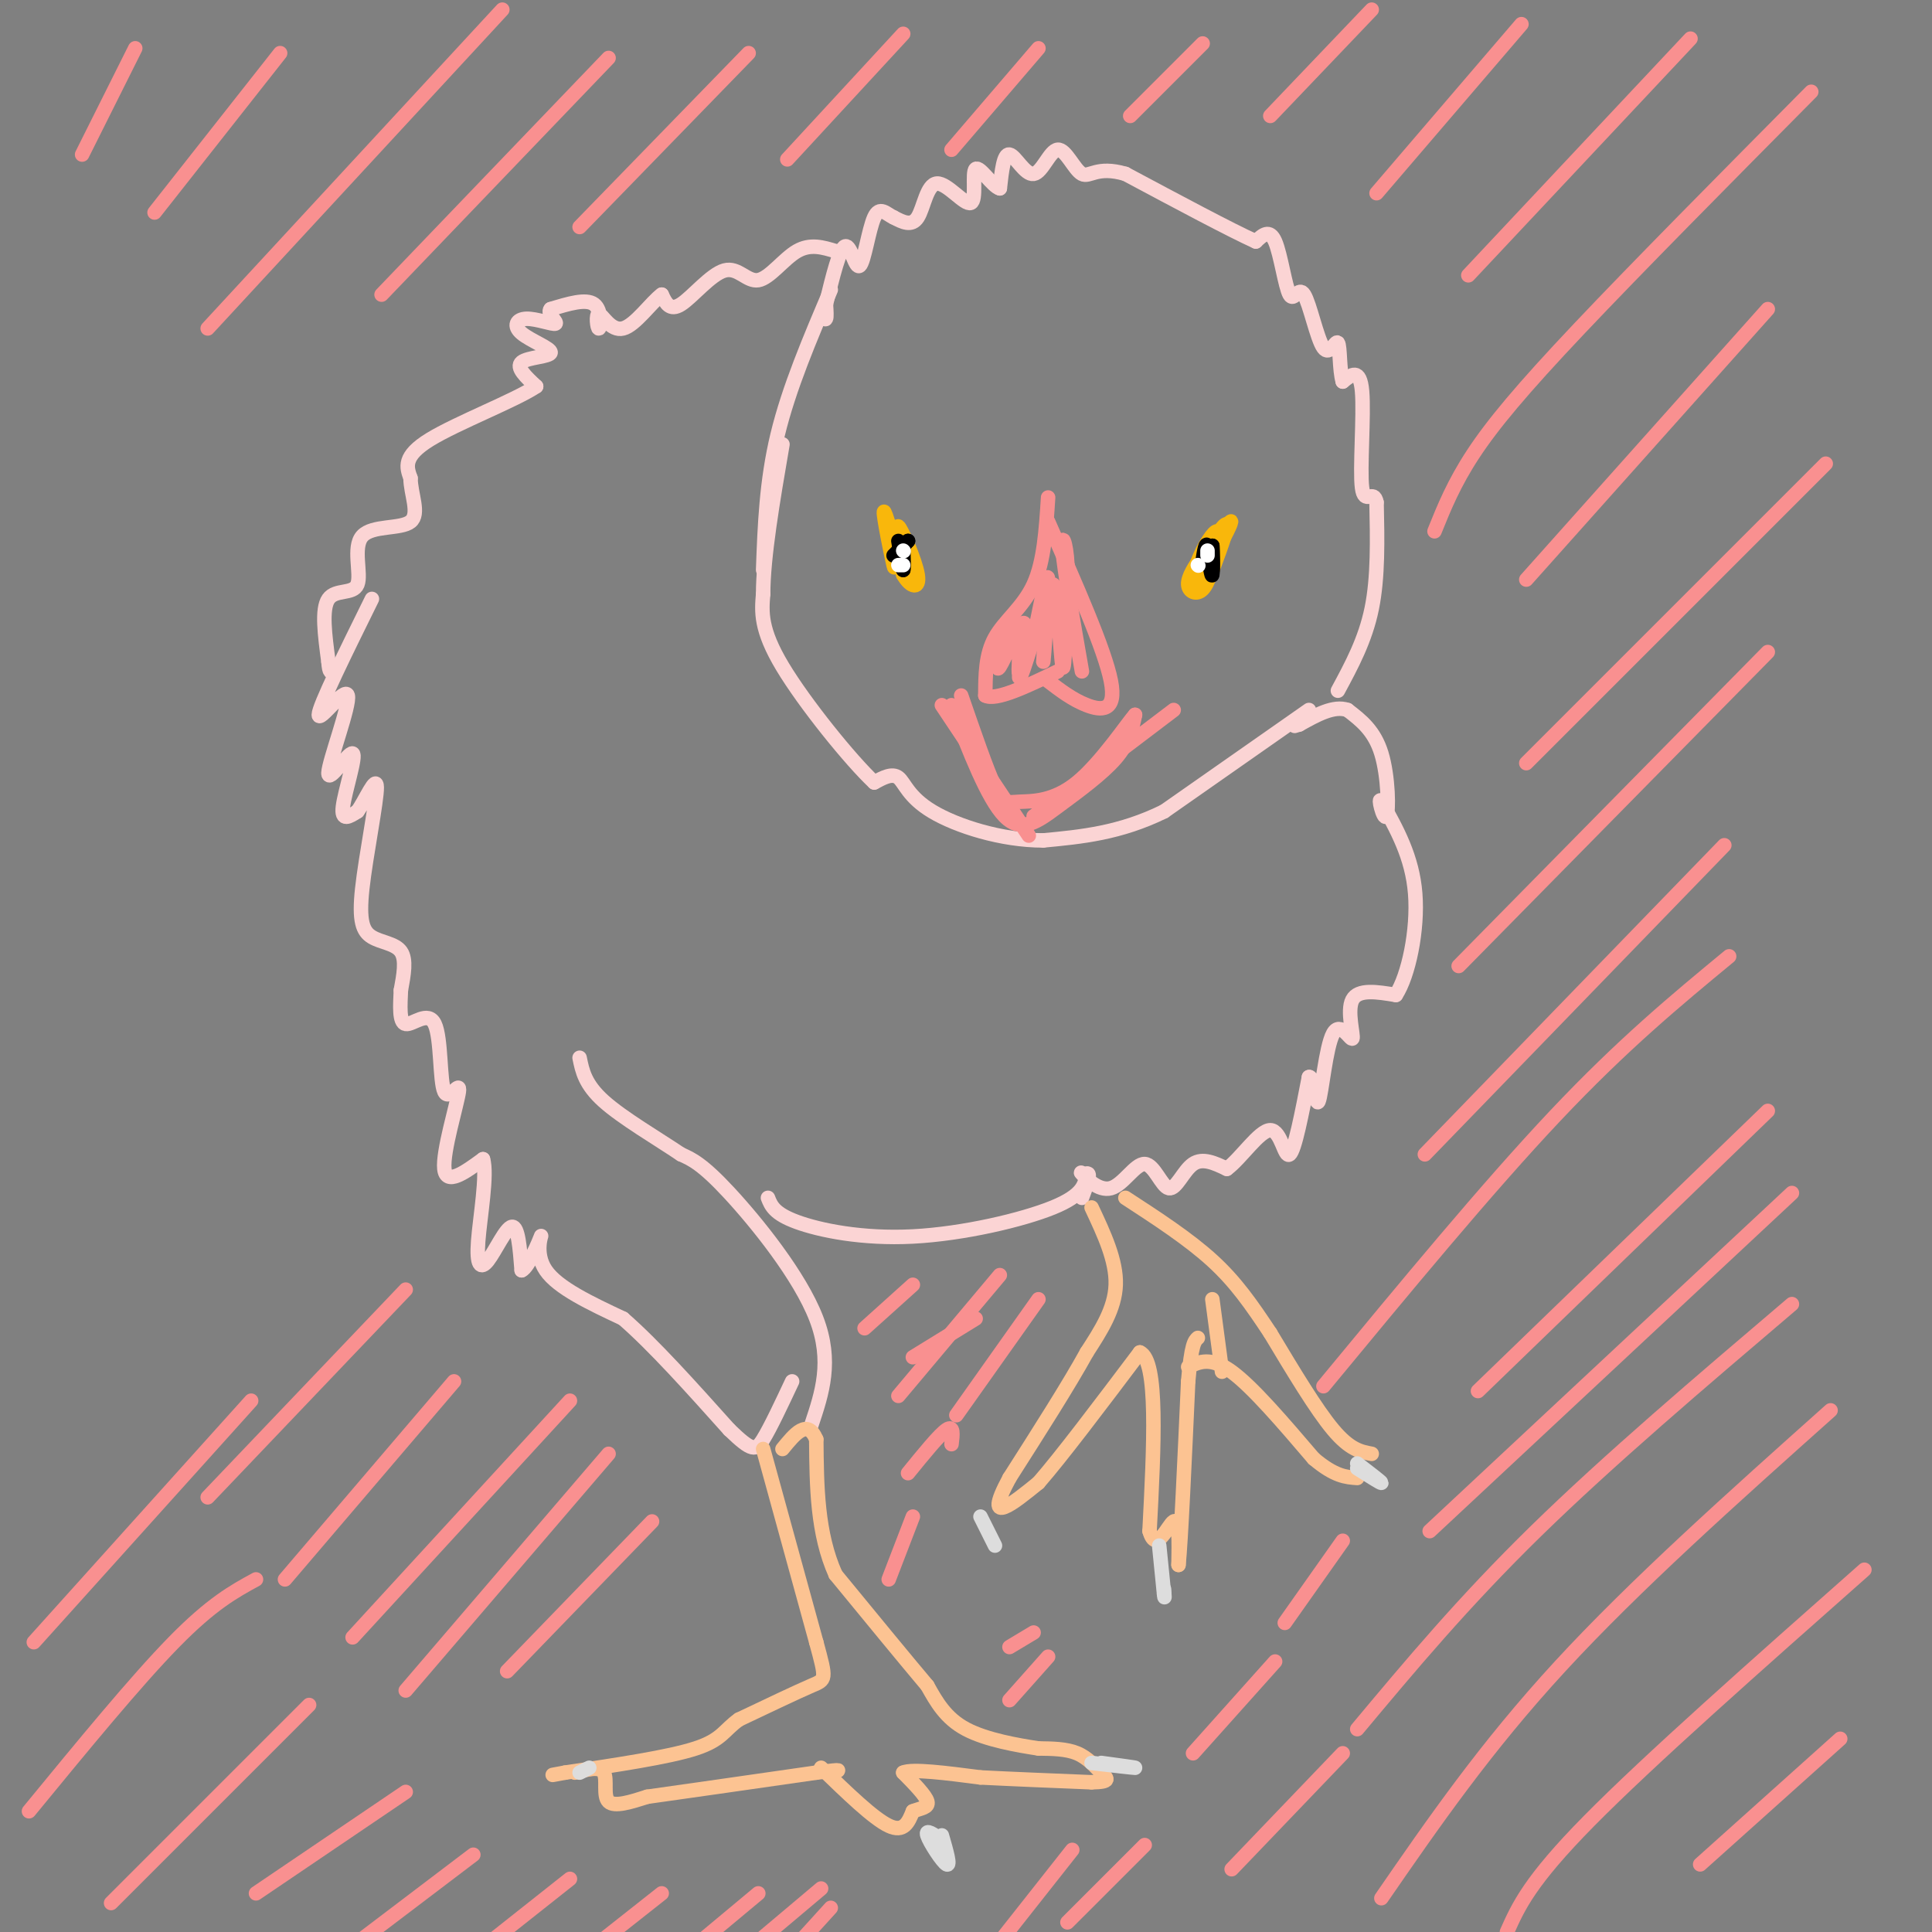 <svg viewBox='0 0 400 400' version='1.1' xmlns='http://www.w3.org/2000/svg' xmlns:xlink='http://www.w3.org/1999/xlink'><rect x="0" y="0" width="400" height="400" fill="#808080" stroke="none"/><g fill='none' stroke='#FBD4D4' stroke-width='3' stroke-linecap='round' stroke-linejoin='round'><path d='M77,124c-5.496,11.138 -10.992,22.275 -11,24c-0.008,1.725 5.473,-5.963 6,-4c0.527,1.963 -3.900,13.578 -4,16c-0.100,2.422 4.127,-4.348 5,-4c0.873,0.348 -1.608,7.814 -2,11c-0.392,3.186 1.304,2.093 3,1'/><path d='M74,168c1.559,-2.096 3.956,-7.835 4,-5c0.044,2.835 -2.267,14.244 -3,21c-0.733,6.756 0.110,8.857 2,10c1.890,1.143 4.826,1.326 6,3c1.174,1.674 0.587,4.837 0,8'/><path d='M83,205c-0.123,3.070 -0.432,6.743 1,7c1.432,0.257 4.605,-2.904 6,0c1.395,2.904 1.013,11.871 2,14c0.987,2.129 3.343,-2.581 3,0c-0.343,2.581 -3.384,12.452 -3,16c0.384,3.548 4.192,0.774 8,-2'/><path d='M100,240c0.963,3.158 -0.628,12.053 -1,17c-0.372,4.947 0.477,5.947 2,4c1.523,-1.947 3.721,-6.842 5,-7c1.279,-0.158 1.640,4.421 2,9'/><path d='M108,263c1.345,-0.488 3.708,-6.208 4,-7c0.292,-0.792 -1.488,3.345 1,7c2.488,3.655 9.244,6.827 16,10'/><path d='M129,273c6.333,5.500 14.167,14.250 22,23'/><path d='M151,296c4.711,4.556 5.489,4.444 7,2c1.511,-2.444 3.756,-7.222 6,-12'/><path d='M168,295c2.200,-6.578 4.400,-13.156 1,-22c-3.400,-8.844 -12.400,-19.956 -18,-26c-5.600,-6.044 -7.800,-7.022 -10,-8'/><path d='M141,239c-4.889,-3.289 -12.111,-7.511 -16,-11c-3.889,-3.489 -4.444,-6.244 -5,-9'/><path d='M159,248c0.643,1.637 1.286,3.274 6,5c4.714,1.726 13.500,3.542 24,3c10.500,-0.542 22.714,-3.440 29,-6c6.286,-2.560 6.643,-4.780 7,-7'/><path d='M225,243c1.000,-0.333 0.000,2.333 -1,5'/><path d='M226,245c-1.345,-1.388 -2.691,-2.777 -2,-2c0.691,0.777 3.417,3.719 6,3c2.583,-0.719 5.022,-5.100 7,-5c1.978,0.100 3.494,4.681 5,5c1.506,0.319 3.002,-3.623 5,-5c1.998,-1.377 4.499,-0.188 7,1'/><path d='M254,242c2.929,-2.143 6.750,-8.000 9,-8c2.250,-0.000 2.929,5.857 4,5c1.071,-0.857 2.536,-8.429 4,-16'/><path d='M271,223c0.962,-0.444 1.368,6.447 2,5c0.632,-1.447 1.489,-11.233 3,-14c1.511,-2.767 3.676,1.486 4,1c0.324,-0.486 -1.193,-5.710 0,-8c1.193,-2.290 5.097,-1.645 9,-1'/><path d='M289,206c2.600,-3.978 4.600,-13.422 4,-21c-0.600,-7.578 -3.800,-13.289 -7,-19'/><path d='M286,166c-0.881,-1.595 0.417,3.917 1,3c0.583,-0.917 0.452,-8.262 -1,-13c-1.452,-4.738 -4.226,-6.869 -7,-9'/><path d='M279,147c-2.833,-1.000 -6.417,1.000 -10,3'/><path d='M269,150c-1.667,0.500 -0.833,0.250 0,0'/><path d='M271,147c0.000,0.000 -30.000,21.000 -30,21'/><path d='M241,168c-9.167,4.500 -17.083,5.250 -25,6'/><path d='M216,174c-8.714,0.000 -18.000,-3.000 -23,-6c-5.000,-3.000 -5.714,-6.000 -7,-7c-1.286,-1.000 -3.143,0.000 -5,1'/><path d='M181,162c-4.822,-4.511 -14.378,-16.289 -19,-24c-4.622,-7.711 -4.311,-11.356 -4,-15'/><path d='M158,123c0.000,-7.667 2.000,-19.333 4,-31'/><path d='M277,143c2.833,-5.250 5.667,-10.500 7,-17c1.333,-6.500 1.167,-14.250 1,-22'/><path d='M285,104c-0.571,-2.917 -2.500,0.792 -3,-3c-0.500,-3.792 0.429,-15.083 0,-20c-0.429,-4.917 -2.214,-3.458 -4,-2'/><path d='M278,79c-0.718,-2.374 -0.512,-7.307 -1,-8c-0.488,-0.693 -1.669,2.856 -3,1c-1.331,-1.856 -2.810,-9.116 -4,-11c-1.190,-1.884 -2.090,1.608 -3,0c-0.910,-1.608 -1.832,-8.317 -3,-11c-1.168,-2.683 -2.584,-1.342 -4,0'/><path d='M260,50c-5.167,-2.333 -16.083,-8.167 -27,-14'/><path d='M233,36c-5.974,-1.758 -7.407,0.847 -9,0c-1.593,-0.847 -3.344,-5.144 -5,-5c-1.656,0.144 -3.215,4.731 -5,5c-1.785,0.269 -3.796,-3.780 -5,-4c-1.204,-0.220 -1.602,3.390 -2,7'/><path d='M207,39c-1.482,-0.343 -4.187,-4.700 -5,-4c-0.813,0.700 0.267,6.456 -1,7c-1.267,0.544 -4.879,-4.123 -7,-4c-2.121,0.123 -2.749,5.035 -4,7c-1.251,1.965 -3.126,0.982 -5,0'/><path d='M185,45c-1.533,-0.708 -2.864,-2.478 -4,0c-1.136,2.478 -2.075,9.206 -3,10c-0.925,0.794 -1.836,-4.344 -3,-4c-1.164,0.344 -2.582,6.172 -4,12'/><path d='M171,63c-0.622,2.667 -0.178,3.333 0,3c0.178,-0.333 0.089,-1.667 0,-3'/><path d='M173,52c-2.622,-0.799 -5.244,-1.598 -8,0c-2.756,1.598 -5.646,5.593 -8,6c-2.354,0.407 -4.172,-2.775 -7,-2c-2.828,0.775 -6.665,5.507 -9,7c-2.335,1.493 -3.167,-0.254 -4,-2'/><path d='M137,61c-2.131,1.529 -5.458,6.352 -8,7c-2.542,0.648 -4.300,-2.878 -5,-3c-0.700,-0.122 -0.342,3.159 0,3c0.342,-0.159 0.669,-3.760 -1,-5c-1.669,-1.240 -5.335,-0.120 -9,1'/><path d='M114,64c-0.852,0.927 1.519,2.746 1,3c-0.519,0.254 -3.929,-1.056 -6,-1c-2.071,0.056 -2.802,1.479 -1,3c1.802,1.521 6.139,3.140 6,4c-0.139,0.860 -4.754,0.960 -6,2c-1.246,1.040 0.877,3.020 3,5'/><path d='M111,80c-4.244,2.867 -16.356,7.533 -22,11c-5.644,3.467 -4.822,5.733 -4,8'/><path d='M85,99c-0.003,3.255 1.991,7.391 0,9c-1.991,1.609 -7.967,0.689 -10,3c-2.033,2.311 -0.124,7.853 -1,10c-0.876,2.147 -4.536,0.899 -6,3c-1.464,2.101 -0.732,7.550 0,13'/><path d='M68,137c0.167,2.500 0.583,2.250 1,2'/><path d='M172,60c-4.333,10.167 -8.667,20.333 -11,30c-2.333,9.667 -2.667,18.833 -3,28'/></g>
<g fill='none' stroke='#FCC392' stroke-width='3' stroke-linecap='round' stroke-linejoin='round'><path d='M226,250c2.583,5.500 5.167,11.000 5,16c-0.167,5.000 -3.083,9.500 -6,14'/><path d='M225,280c-3.667,6.667 -9.833,16.333 -16,26'/><path d='M209,306c-3.022,5.600 -2.578,6.600 -1,6c1.578,-0.600 4.289,-2.800 7,-5'/><path d='M215,307c4.667,-5.333 12.833,-16.167 21,-27'/><path d='M236,280c3.833,1.667 2.917,19.333 2,37'/><path d='M238,317c1.378,4.911 3.822,-1.311 5,-2c1.178,-0.689 1.089,4.156 1,9'/><path d='M244,324c0.500,-4.833 1.250,-21.417 2,-38'/><path d='M246,286c0.667,-7.833 1.333,-8.417 2,-9'/><path d='M246,283c2.333,-1.083 4.667,-2.167 9,1c4.333,3.167 10.667,10.583 17,18'/><path d='M272,302c4.333,3.667 6.667,3.833 9,4'/><path d='M284,301c-2.250,-0.417 -4.500,-0.833 -8,-5c-3.500,-4.167 -8.250,-12.083 -13,-20'/><path d='M263,276c-3.889,-5.867 -7.111,-10.533 -12,-15c-4.889,-4.467 -11.444,-8.733 -18,-13'/><path d='M253,284c0.000,0.000 -2.000,-15.000 -2,-15'/><path d='M158,300c0.000,0.000 11.000,40.000 11,40'/><path d='M169,340c2.156,7.911 2.044,7.689 -1,9c-3.044,1.311 -9.022,4.156 -15,7'/><path d='M153,356c-3.133,2.200 -3.467,4.200 -9,6c-5.533,1.800 -16.267,3.400 -27,5'/><path d='M117,367c-4.500,0.833 -2.250,0.417 0,0'/><path d='M119,367c2.600,-0.689 5.200,-1.378 6,0c0.800,1.378 -0.200,4.822 1,6c1.200,1.178 4.600,0.089 8,-1'/><path d='M134,372c7.167,-1.000 21.083,-3.000 35,-5'/><path d='M169,367c6.333,-0.833 4.667,-0.417 3,0'/><path d='M170,366c5.417,5.250 10.833,10.500 14,12c3.167,1.500 4.083,-0.750 5,-3'/><path d='M189,375c1.667,-0.644 3.333,-0.756 3,-2c-0.333,-1.244 -2.667,-3.622 -5,-6'/><path d='M187,367c1.833,-0.833 8.917,0.083 16,1'/><path d='M203,368c6.500,0.333 14.750,0.667 23,1'/><path d='M226,369c4.214,-0.071 3.250,-0.750 2,-2c-1.250,-1.250 -2.786,-3.071 -5,-4c-2.214,-0.929 -5.107,-0.964 -8,-1'/><path d='M215,362c-4.222,-0.644 -10.778,-1.756 -15,-4c-4.222,-2.244 -6.111,-5.622 -8,-9'/><path d='M192,349c-4.500,-5.333 -11.750,-14.167 -19,-23'/><path d='M173,326c-3.833,-8.500 -3.917,-18.250 -4,-28'/><path d='M169,298c-1.833,-4.333 -4.417,-1.167 -7,2'/></g>
<g fill='none' stroke='#DDDDDD' stroke-width='3' stroke-linecap='round' stroke-linejoin='round'><path d='M226,365c4.333,0.500 8.667,1.000 9,1c0.333,0.000 -3.333,-0.500 -7,-1'/><path d='M195,380c0.933,3.222 1.867,6.444 1,6c-0.867,-0.444 -3.533,-4.556 -4,-6c-0.467,-1.444 1.267,-0.222 3,1'/><path d='M122,366c0.000,0.000 -2.000,1.000 -2,1'/><path d='M203,314c0.000,0.000 3.000,6.000 3,6'/><path d='M240,320c0.000,0.000 1.000,10.000 1,10'/><path d='M241,330c0.167,1.500 0.083,0.250 0,-1'/><path d='M281,303c2.500,1.917 5.000,3.833 5,4c0.000,0.167 -2.500,-1.417 -5,-3'/></g>
<g fill='none' stroke='#F9B70B' stroke-width='3' stroke-linecap='round' stroke-linejoin='round'><path d='M252,111c0.000,0.000 -4.000,10.000 -4,10'/><path d='M248,121c0.418,-0.759 3.463,-7.657 4,-10c0.537,-2.343 -1.432,-0.131 -3,3c-1.568,3.131 -2.734,7.180 -2,7c0.734,-0.180 3.367,-4.590 6,-9'/><path d='M253,112c1.643,-2.893 2.750,-5.625 1,-3c-1.750,2.625 -6.357,10.607 -7,12c-0.643,1.393 2.679,-3.804 6,-9'/><path d='M253,112c-0.711,1.133 -5.489,8.467 -6,9c-0.511,0.533 3.244,-5.733 7,-12'/><path d='M254,109c0.167,0.786 -2.917,8.750 -3,9c-0.083,0.250 2.833,-7.214 3,-9c0.167,-1.786 -2.417,2.107 -5,6'/><path d='M249,115c-1.595,2.131 -3.083,4.458 -3,6c0.083,1.542 1.738,2.298 3,1c1.262,-1.298 2.131,-4.649 3,-8'/><path d='M184,110c0.733,4.467 1.467,8.933 1,7c-0.467,-1.933 -2.133,-10.267 -2,-11c0.133,-0.733 2.067,6.133 4,13'/><path d='M187,119c1.571,2.738 3.500,3.083 3,0c-0.500,-3.083 -3.429,-9.595 -4,-10c-0.571,-0.405 1.214,5.298 3,11'/><path d='M189,120c-0.822,-1.178 -4.378,-9.622 -5,-11c-0.622,-1.378 1.689,4.311 4,10'/></g>
<g fill='none' stroke='#000000' stroke-width='3' stroke-linecap='round' stroke-linejoin='round'><path d='M249,116c0.311,-1.933 0.622,-3.867 1,-3c0.378,0.867 0.822,4.533 1,5c0.178,0.467 0.089,-2.267 0,-5'/><path d='M251,113c0.044,0.778 0.156,5.222 0,6c-0.156,0.778 -0.578,-2.111 -1,-5'/><path d='M188,112c-1.000,1.000 -2.000,2.000 -2,2c0.000,0.000 1.000,-1.000 2,-2'/><path d='M188,112c-0.167,0.167 -1.583,1.583 -3,3'/><path d='M186,112c0.000,0.000 1.000,6.000 1,6'/><path d='M187,118c0.167,0.167 0.083,-2.417 0,-5'/></g>
<g fill='none' stroke='#FFFFFF' stroke-width='3' stroke-linecap='round' stroke-linejoin='round'><path d='M250,115c0.000,0.000 0.000,-1.000 0,-1'/><path d='M187,114c0.000,0.000 0.100,0.100 0.1,0.1'/><path d='M186,117c0.000,0.000 1.000,0.000 1,0'/><path d='M248,117c0.000,0.000 0.100,0.100 0.1,0.1'/></g>
<g fill='none' stroke='#F99090' stroke-width='3' stroke-linecap='round' stroke-linejoin='round'><path d='M195,146c0.000,0.000 18.000,27.000 18,27'/><path d='M214,169c0.000,0.000 29.000,-22.000 29,-22'/><path d='M197,146c3.738,9.702 7.476,19.405 11,23c3.524,3.595 6.833,1.083 11,-2c4.167,-3.083 9.190,-6.738 12,-10c2.810,-3.262 3.405,-6.131 4,-9'/><path d='M235,148c-1.429,1.549 -7.002,9.920 -12,14c-4.998,4.080 -9.423,3.868 -12,4c-2.577,0.132 -3.308,0.609 -5,-3c-1.692,-3.609 -4.346,-11.305 -7,-19'/><path d='M217,103c-0.422,6.644 -0.844,13.289 -3,18c-2.156,4.711 -6.044,7.489 -8,11c-1.956,3.511 -1.978,7.756 -2,12'/><path d='M204,144c2.167,1.167 8.583,-1.917 15,-5'/><path d='M217,141c2.533,1.933 5.067,3.867 8,5c2.933,1.133 6.267,1.467 5,-5c-1.267,-6.467 -7.133,-19.733 -13,-33'/><path d='M211,136c-0.071,2.024 -0.142,4.047 0,3c0.142,-1.047 0.498,-5.165 0,-7c-0.498,-1.835 -1.849,-1.387 -3,1c-1.151,2.387 -2.102,6.712 -1,5c1.102,-1.712 4.258,-9.461 5,-9c0.742,0.461 -0.931,9.132 -1,11c-0.069,1.868 1.465,-3.066 3,-8'/><path d='M214,132c1.229,-5.338 2.802,-14.682 3,-12c0.198,2.682 -0.978,17.389 -1,17c-0.022,-0.389 1.109,-15.874 2,-16c0.891,-0.126 1.540,15.107 2,17c0.460,1.893 0.730,-9.553 1,-21'/><path d='M221,117c-0.244,-5.044 -1.356,-7.156 -1,-3c0.356,4.156 2.178,14.578 4,25'/><path d='M28,10c0.000,0.000 -11.000,22.000 -11,22'/><path d='M58,11c0.000,0.000 -26.000,33.000 -26,33'/><path d='M104,2c0.000,0.000 -61.000,66.000 -61,66'/><path d='M126,12c0.000,0.000 -47.000,49.000 -47,49'/><path d='M155,11c0.000,0.000 -35.000,36.000 -35,36'/><path d='M187,7c0.000,0.000 -24.000,26.000 -24,26'/><path d='M215,10c0.000,0.000 -18.000,21.000 -18,21'/><path d='M249,9c0.000,0.000 -15.000,15.000 -15,15'/><path d='M284,2c0.000,0.000 -21.000,22.000 -21,22'/><path d='M315,5c0.000,0.000 -30.000,35.000 -30,35'/><path d='M350,8c0.000,0.000 -46.000,49.000 -46,49'/><path d='M375,19c-18.000,18.156 -36.000,36.311 -48,49c-12.000,12.689 -18.000,19.911 -22,26c-4.000,6.089 -6.000,11.044 -8,16'/><path d='M366,64c0.000,0.000 -50.000,56.000 -50,56'/><path d='M378,96c0.000,0.000 -62.000,62.000 -62,62'/><path d='M366,135c0.000,0.000 -64.000,65.000 -64,65'/><path d='M357,175c0.000,0.000 -62.000,64.000 -62,64'/><path d='M358,198c-11.000,9.083 -22.000,18.167 -36,33c-14.000,14.833 -31.000,35.417 -48,56'/><path d='M366,230c0.000,0.000 -60.000,58.000 -60,58'/><path d='M371,247c0.000,0.000 -75.000,70.000 -75,70'/><path d='M371,270c-19.000,16.167 -38.000,32.333 -53,47c-15.000,14.667 -26.000,27.833 -37,41'/><path d='M379,292c-20.250,18.083 -40.500,36.167 -56,53c-15.500,16.833 -26.250,32.417 -37,48'/><path d='M386,325c-22.333,19.750 -44.667,39.500 -57,52c-12.333,12.500 -14.667,17.750 -17,23'/><path d='M381,360c0.000,0.000 -29.000,26.000 -29,26'/><path d='M264,344c0.000,0.000 -17.000,19.000 -17,19'/><path d='M217,343c0.000,0.000 -8.000,9.000 -8,9'/><path d='M214,338c0.000,0.000 -5.000,3.000 -5,3'/><path d='M197,299c0.250,-2.000 0.500,-4.000 -1,-3c-1.500,1.000 -4.750,5.000 -8,9'/><path d='M202,273c0.000,0.000 -13.000,8.000 -13,8'/><path d='M189,266c0.000,0.000 -10.000,9.000 -10,9'/><path d='M207,264c0.000,0.000 -21.000,25.000 -21,25'/><path d='M215,269c0.000,0.000 -17.000,24.000 -17,24'/><path d='M189,314c0.000,0.000 -5.000,13.000 -5,13'/><path d='M278,319c0.000,0.000 -12.000,17.000 -12,17'/><path d='M278,363c0.000,0.000 -23.000,24.000 -23,24'/><path d='M237,382c0.000,0.000 -16.000,16.000 -16,16'/><path d='M222,383c0.000,0.000 -15.000,19.000 -15,19'/><path d='M172,395c0.000,0.000 -10.000,11.000 -10,11'/><path d='M170,391c0.000,0.000 -19.000,16.000 -19,16'/><path d='M157,392c0.000,0.000 -18.000,15.000 -18,15'/><path d='M137,392c0.000,0.000 -19.000,15.000 -19,15'/><path d='M118,389c0.000,0.000 -24.000,19.000 -24,19'/><path d='M98,384c0.000,0.000 -29.000,22.000 -29,22'/><path d='M84,371c0.000,0.000 -31.000,21.000 -31,21'/><path d='M64,353c0.000,0.000 -41.000,41.000 -41,41'/><path d='M53,327c-4.583,2.500 -9.167,5.000 -17,13c-7.833,8.000 -18.917,21.500 -30,35'/><path d='M52,290c0.000,0.000 -45.000,50.000 -45,50'/><path d='M84,267c0.000,0.000 -41.000,43.000 -41,43'/><path d='M94,286c0.000,0.000 -35.000,41.000 -35,41'/><path d='M118,290c0.000,0.000 -45.000,49.000 -45,49'/><path d='M126,301c0.000,0.000 -42.000,49.000 -42,49'/><path d='M135,315c0.000,0.000 -30.000,31.000 -30,31'/></g>
</svg>